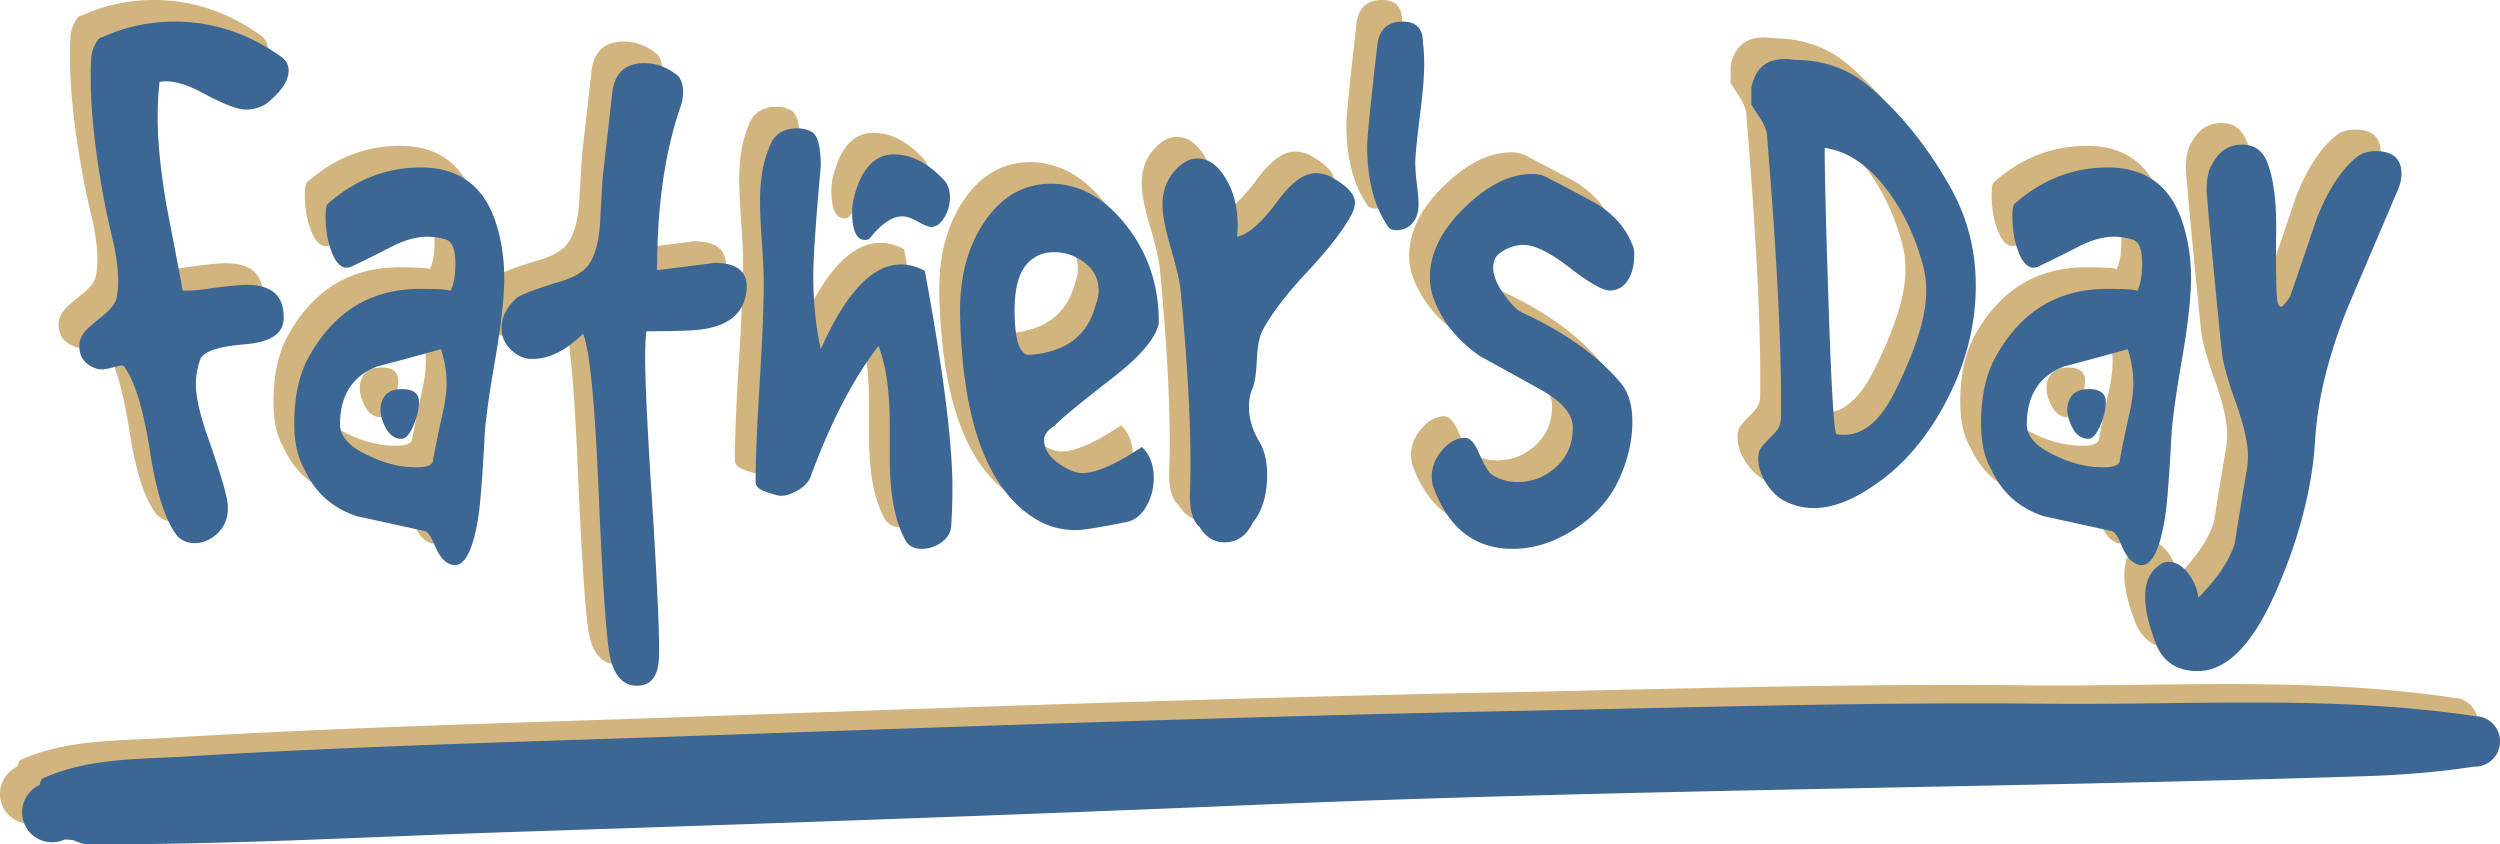 <svg xmlns="http://www.w3.org/2000/svg" width="339.003" height="114.495"><path fill="#d2b47e" d="M6.876 111.398c.687.313 1.437.594 2.187.594 19.282.063 38.5-1.062 57.782-1.687 33.437-1.094 66.718-2.25 100.187-3.657 50.406-2.125 100.594-2.28 151-3.906 4.844-.156 9.656-.562 14.438-1.281 1.906.062 3.5-1.438 3.53-3.344a3.382 3.382 0 0 0-3.343-3.5c-19.125-2.875-38.625-1.5-57.906-1.687-23.438-.25-46.844.468-70.281.937-36.47.719-72.844 2-109.344 3.281-24.375.875-48.563 1.438-72.969 2.938-6.531.375-13.281.219-19.375 2.969-.25.125-.312.593-.437.906-2.032.937-2.907 3.375-1.97 5.406.938 2.031 3.376 2.906 5.407 1.969l1.094.062m4.633-86.093c-1.59-8.18-2.239-14.918-1.957-20.223 0-.59.172-1.234.511-1.934.34-.699.68-1.05 1.02-1.05A23.623 23.623 0 0 1 20.86 0c5.098 0 9.86 1.547 14.278 4.64.793.516 1.191 1.18 1.191 1.989 0 1.398-1.02 2.91-3.062 4.531a5.153 5.153 0 0 1-2.72.774c-1.132 0-3.058-.739-5.78-2.211-2.434-1.325-4.418-1.84-5.95-1.547a45.062 45.062 0 0 0-.254 4.863c0 3.242.395 7.184 1.192 11.824a3619.04 3619.04 0 0 1 2.207 11.602c.793.074 2.156-.04 4.082-.332 2.21-.293 3.738-.442 4.59-.442 3.457 0 5.125 1.547 5.015 4.641-.058 1.988-1.785 3.133-5.187 3.426-3.68.293-5.723.976-6.117 2.043a9.573 9.573 0 0 0-.598 3.37c0 1.766.57 4.235 1.703 7.403 1.356 3.906 2.152 6.446 2.379 7.625.168.59.254 1.18.254 1.77 0 1.398-.469 2.543-1.402 3.426-.934.882-1.97 1.324-3.102 1.324-.965 0-1.758-.332-2.379-.996-1.59-2.059-2.808-5.836-3.656-11.325-.852-5.488-1.957-9.261-3.317-11.328-.113-.293-.312-.441-.593-.441-.117 0-.582.113-1.403.332-.824.223-1.46.258-1.914.11-1.586-.512-2.379-1.544-2.379-3.094 0-.512.157-1.028.47-1.547.308-.516 1.175-1.325 2.589-2.43 1.191-.957 1.855-1.805 2-2.54.14-.737.21-1.51.21-2.323 0-1.325-.198-2.98-.593-4.973a144.916 144.916 0 0 1-1.105-4.86m42.152 35.137c-2.207 0-4.418-.55-6.629-1.656-2.55-1.176-3.797-2.613-3.742-4.308.059-3.907 1.758-6.485 5.102-7.735a468.147 468.147 0 0 0 8.585-2.324c.508 1.547.766 3.098.766 4.64 0 1.329-.258 3.024-.766 5.087-.566 2.652-.937 4.492-1.105 5.523-.172.516-.906.773-2.21.773zM58.845 73.7c1.476 0 2.55-2.246 3.234-6.738.281-1.988.563-5.746.848-11.27.168-2.207.68-5.746 1.53-10.609.735-4.418 1.103-7.844 1.103-10.277 0-2.946-.45-5.672-1.36-8.176-1.7-4.567-5.015-6.852-9.945-6.852-4.703 0-8.922 1.657-12.664 4.973-.172.223-.254.812-.254 1.77 0 1.546.226 2.984.68 4.308.566 1.695 1.304 2.543 2.21 2.543.227 0 .48-.074.766-.223a176.64 176.64 0 0 0 5.227-2.597c1.785-.918 3.414-1.383 4.886-1.383.852 0 1.7.133 2.551.39.848.258 1.274 1.344 1.274 3.258 0 1.621-.227 2.875-.68 3.758.113-.219-1.246-.332-4.078-.332-6.574 0-11.563 2.985-14.961 8.953-1.418 2.43-2.125 5.524-2.125 9.282 0 2.578.453 4.64 1.36 6.187 1.417 3.168 3.796 5.305 7.14 6.406 3.058.668 6.09 1.328 9.094 1.992.398 0 .82.516 1.277 1.547.508 1.25 1.004 2.078 1.484 2.485.485.402.95.605 1.403.605zm-7.137-23.863c-1.703 0-2.664.773-2.89 2.32-.114.883.097 1.84.636 2.871.54 1.032 1.258 1.547 2.168 1.547.566 0 1.102-.59 1.613-1.765.512-1.18.766-2.25.766-3.207 0-1.176-.766-1.766-2.293-1.766m27.18-28.513c.285-2.504.707-6.262 1.277-11.27.223-2.945 1.7-4.421 4.418-4.421 1.644 0 3.172.59 4.59 1.77.68.882.82 2.136.426 3.757-2.211 6.188-3.317 13.703-3.317 22.54 5.383-.66 7.961-.993 7.735-.993 2.949 0 4.421 1.07 4.421 3.203 0 .442-.058.922-.171 1.438-.567 2.355-2.38 3.793-5.438 4.308-1.078.223-3.742.332-7.992.332-.113.813-.168 2.028-.168 3.645 0 3.539.367 10.867 1.105 21.992.621 10.387.88 16.61.766 18.672-.117 2.504-1.105 3.758-2.977 3.758-1.757 0-2.949-1.18-3.57-3.535-.512-1.844-1.047-9.286-1.617-22.32-.508-12.45-1.219-19.743-2.125-21.88-2.324 2.285-4.617 3.426-6.883 3.426-1.02 0-1.926-.367-2.719-1.105-.964-.809-1.445-1.84-1.445-3.094 0-1.547.734-2.945 2.207-4.2.738-.44 2.524-1.105 5.356-1.988 2.21-.59 3.683-1.472 4.421-2.652.735-1.18 1.188-2.945 1.36-5.305.113-2.062.226-4.09.34-6.078m35.636 8.289c-1.191 0-1.785-1.254-1.785-3.758 0-.882.14-1.765.426-2.652 1.016-3.46 2.777-5.195 5.266-5.195 2.324 0 4.562 1.144 6.718 3.426.567.593.848 1.402.848 2.433 0 .957-.254 1.86-.762 2.707-.511.848-1.11 1.27-1.785 1.27-.34 0-.937-.239-1.785-.719-.852-.477-1.563-.715-2.129-.715-1.36 0-2.832.992-4.418 2.98a.859.859 0 0 1-.594.223zM100.2 48.953c-.367 5.965-.55 10.457-.55 13.477 0 .52.367.922 1.105 1.218a15 15 0 0 0 1.699.551c.68.223 1.531.074 2.547-.441 1.02-.516 1.703-1.14 2.043-1.88 2.719-7.44 5.805-13.405 9.266-17.901 1.019 2.582 1.527 6.152 1.527 10.718v4.422c0 5.156.765 8.985 2.297 11.492.453.586 1.133.883 2.039.883.96 0 1.855-.297 2.676-.883.824-.59 1.261-1.328 1.32-2.21a77.88 77.88 0 0 0 .168-5.192c0-6.117-1.246-15.914-3.738-29.395-1.079-.59-2.153-.882-3.23-.882-3.856 0-7.481 3.828-10.88 11.488-.683-3.02-1.02-6.371-1.02-10.055 0-2.281.337-7.218 1.02-14.804 0-2.434-.367-3.942-1.105-4.532a3.958 3.958 0 0 0-2.04-.554c-2.042 0-3.347.922-3.91 2.765-.796 1.914-1.19 4.274-1.19 7.07 0 1.254.085 3.13.253 5.637.172 2.504.258 4.344.258 5.524 0 3.023-.184 7.515-.555 13.484m34.567-9.836c0-3.535.82-5.855 2.464-6.96.793-.59 1.758-.887 2.891-.887 1.531 0 2.918.48 4.164 1.437 1.246.957 1.871 2.211 1.871 3.758 0 .59-.113 1.176-.34 1.765-1.078 4.348-4.14 6.668-9.18 6.965-1.25-.148-1.87-2.175-1.87-6.078zm3.144 28.508c1.531.883 3.258 1.324 5.184 1.324.965 0 3.257-.367 6.886-1.105 1.075-.219 1.954-.918 2.637-2.098.68-1.176 1.016-2.469 1.016-3.867 0-1.766-.535-3.168-1.614-4.2-3.511 2.36-6.203 3.536-8.074 3.536-.965 0-2.07-.461-3.316-1.38-1.246-.92-1.867-1.968-1.867-3.151 0-.66.48-1.286 1.445-1.875.508-.664 3.086-2.801 7.734-6.41 3.739-2.872 5.864-5.34 6.375-7.403.055-5.082-1.402-9.523-4.379-13.316-2.976-3.793-6.39-5.692-10.242-5.692-3.625 0-6.601 1.676-8.926 5.028-2.324 3.351-3.457 7.53-3.398 12.543.281 14.808 3.793 24.164 10.54 28.066m19.37-31.16c-.113-1.18-.566-3.133-1.36-5.86-.737-2.503-1.105-4.418-1.105-5.742 0-1.77.512-3.261 1.528-4.476 1.02-1.215 2.097-1.825 3.234-1.825 1.473 0 2.746.903 3.824 2.708 1.074 1.804 1.614 3.921 1.614 6.355 0 .516-.028 1.031-.086 1.543 1.472-.293 3.257-1.84 5.355-4.637 1.926-2.652 3.684-3.98 5.27-3.98.566 0 1.164.113 1.785.332 2.379 1.254 3.57 2.469 3.57 3.648 0 .59-.2 1.215-.594 1.88-1.078 1.987-3.047 4.51-5.91 7.566-2.86 3.058-4.887 5.73-6.074 8.011-.398.813-.64 2.137-.723 3.977-.086 1.844-.285 3.113-.597 3.816-.309.7-.465 1.528-.465 2.485 0 1.546.453 3.093 1.36 4.64.734 1.18 1.105 2.688 1.105 4.531 0 2.727-.653 4.899-1.957 6.52-.848 1.766-2.125 2.652-3.825 2.652-1.418 0-2.55-.703-3.398-2.101-.965-.809-1.39-2.465-1.277-4.973.226-6.555-.196-15.578-1.274-27.07m31.836-17.903c-.058.739 0 1.805.168 3.208.172 1.398.258 2.355.258 2.87 0 .883-.145 1.583-.426 2.102-.57 1.031-1.445 1.543-2.637 1.543-.566 0-.964-.219-1.191-.66-1.813-2.727-2.719-6.297-2.719-10.719 0-1.18.453-5.71 1.36-13.594.226-2.207 1.39-3.312 3.488-3.312 1.812 0 2.719.957 2.719 2.871a22.7 22.7 0 0 1 .168 2.875c0 1.547-.168 3.684-.508 6.406-.399 3.168-.625 5.305-.68 6.41m18.199 2.762a295.704 295.704 0 0 1 6.461 3.426c2.32 1.473 3.907 3.316 4.758 5.527.172.293.254.7.254 1.215 0 2.063-.535 3.535-1.613 4.418a2.826 2.826 0 0 1-1.7.555c-.964 0-2.777-1.031-5.44-3.094-2.665-2.062-4.759-3.094-6.29-3.094-1.133 0-2.238.407-3.316 1.215-.512.442-.766 1.067-.766 1.88 0 1.03.469 2.21 1.402 3.534.938 1.328 1.774 2.172 2.508 2.54 5.895 2.726 10.371 5.933 13.434 9.613 1.02 1.253 1.527 2.988 1.527 5.195 0 2.582-.61 5.195-1.828 7.844-1.219 2.656-3.203 4.882-5.95 6.687-2.75 1.805-5.566 2.707-8.456 2.707-5.098 0-8.672-2.762-10.711-8.285-.168-.441-.254-.957-.254-1.55 0-1.25.453-2.41 1.36-3.481.905-1.067 1.87-1.637 2.89-1.711.793-.145 1.5.515 2.125 1.988.738 1.695 1.332 2.692 1.785 2.984 1.02.665 2.18.993 3.484.993 1.985 0 3.727-.68 5.227-2.043 1.504-1.36 2.254-3.149 2.254-5.36 0-1.691-1.305-3.312-3.91-4.863a968.063 968.063 0 0 0-8.586-4.75c-3.059-2.062-5.184-4.676-6.375-7.844a8.567 8.567 0 0 1-.508-2.875c0-3.316 1.613-6.52 4.844-9.613 3.058-2.945 6.062-4.422 9.011-4.422.903 0 1.7.223 2.38.664m37.808 16.578c-.34-10.465-.508-17.386-.508-20.777 3.059.445 5.836 2.285 8.328 5.527 2.211 2.871 3.856 6.262 4.93 10.164.34 1.18.512 2.434.512 3.758 0 3.387-1.418 7.918-4.25 13.59-1.926 3.906-4.223 5.86-6.887 5.86-.34 0-.68-.02-1.02-.055-.34-.04-.707-6.059-1.105-18.067zm-1.953 28.067c2.32 0 4.87-.922 7.648-2.762 4.024-2.578 7.367-6.336 10.031-11.273 2.833-5.23 4.25-10.606 4.25-16.133 0-4.79-1.132-9.207-3.402-13.262-3.058-5.45-6.687-9.98-10.879-13.59-2.832-2.504-6.289-3.758-10.37-3.758a7.304 7.304 0 0 0-1.274-.109c-2.492 0-3.996 1.29-4.504 3.867v2.32l1.36 2.102c.507.883.765 1.582.765 2.098 1.414 17.238 2.039 30.093 1.87 38.566-.058.735-.483 1.473-1.276 2.207-.965.961-1.5 1.606-1.614 1.934a3.239 3.239 0 0 0-.172 1.05c0 1.18.383 2.34 1.149 3.481.765 1.14 1.629 1.934 2.59 2.379a8.514 8.514 0 0 0 3.828.883m39.219-5.528c-2.211 0-4.418-.55-6.63-1.656-2.55-1.176-3.796-2.613-3.738-4.308.055-3.907 1.754-6.485 5.098-7.735a468.169 468.169 0 0 0 8.586-2.324c.508 1.547.762 3.098.762 4.64 0 1.329-.254 3.024-.762 5.087-.57 2.652-.938 4.492-1.106 5.523-.171.516-.906.773-2.21.773zm5.183 13.258c1.477 0 2.55-2.246 3.23-6.738.286-1.988.567-5.746.852-11.27.172-2.207.68-5.746 1.531-10.609.735-4.418 1.106-7.844 1.106-10.277 0-2.946-.457-5.672-1.363-8.176-1.7-4.567-5.016-6.852-9.946-6.852-4.703 0-8.925 1.657-12.664 4.973-.168.223-.254.812-.254 1.77 0 1.546.227 2.984.68 4.308.566 1.695 1.305 2.543 2.211 2.543.223 0 .48-.074.766-.223a179.64 179.64 0 0 0 5.226-2.597c1.785-.918 3.414-1.383 4.887-1.383.848 0 1.7.133 2.55.39.848.258 1.274 1.344 1.274 3.258 0 1.621-.226 2.875-.68 3.758.114-.219-1.246-.332-4.078-.332-6.574 0-11.562 2.985-14.96 8.953-1.419 2.43-2.126 5.524-2.126 9.282 0 2.578.453 4.64 1.36 6.187 1.418 3.168 3.797 5.305 7.14 6.406 3.059.668 6.09 1.328 9.094 1.992.399 0 .824.516 1.274 1.547.511 1.25 1.007 2.078 1.488 2.485.484.402.949.605 1.402.605zm-7.14-23.863c-1.7 0-2.66.773-2.887 2.32-.113.883.097 1.84.637 2.871.539 1.032 1.261 1.547 2.167 1.547.567 0 1.106-.59 1.614-1.765.511-1.18.765-2.25.765-3.207 0-1.176-.765-1.766-2.296-1.766"/><path fill="#d2b47e" d="m296.74 26.96-.34-3.976c0-1.695.253-2.91.765-3.648.906-1.766 2.266-2.652 4.078-2.652 1.7 0 2.86.886 3.484 2.652.797 2.21 1.165 5.266 1.106 9.172-.055 5.012 0 8.14.172 9.394.11.516.281.774.508.774.168 0 .566-.442 1.191-1.328 1.246-3.61 2.465-7.18 3.656-10.72 1.586-3.976 3.457-6.776 5.61-8.398.62-.44 1.414-.66 2.379-.66 2.32 0 3.484 1.028 3.484 3.09 0 .594-.14 1.254-.426 1.992-2.324 5.453-4.644 10.903-6.969 16.352-2.605 6.558-4.054 12.562-4.336 18.012-.394 6.043-1.984 12.375-4.757 19.004-3.29 8.03-7 12.046-11.137 12.046-2.832 0-4.73-1.254-5.695-3.757-.961-2.504-1.442-4.606-1.442-6.301 0-1.914.594-3.313 1.781-4.196.458-.37.91-.554 1.364-.554.96 0 1.84.496 2.633 1.492a6.795 6.795 0 0 1 1.445 3.371c2.605-2.652 4.25-5.117 4.93-7.402a789.1 789.1 0 0 1 1.613-9.836c.113-.66.172-1.324.172-1.988 0-1.766-.567-4.235-1.7-7.403-1.136-3.168-1.757-5.488-1.87-6.96-.395-3.833-.965-9.688-1.7-17.571"/><path fill="#3c6694" d="M14.325 28.234c-1.59-8.18-2.242-14.918-1.957-20.222 0-.59.172-1.235.512-1.934.34-.7.68-1.05 1.02-1.05a23.606 23.606 0 0 1 9.773-2.098c5.101 0 9.86 1.547 14.281 4.64.793.516 1.188 1.18 1.188 1.989 0 1.398-1.02 2.91-3.06 4.53a5.163 5.163 0 0 1-2.718.774c-1.137 0-3.062-.738-5.781-2.21-2.434-1.325-4.418-1.844-5.95-1.548a44.064 44.064 0 0 0-.253 4.86c0 3.246.394 7.187 1.187 11.828a2517.92 2517.92 0 0 1 2.211 11.602c.793.074 2.153-.04 4.082-.333 2.207-.292 3.739-.44 4.59-.44 3.453 0 5.125 1.546 5.012 4.64-.055 1.988-1.785 3.129-5.184 3.422-3.683.296-5.722.98-6.12 2.046a9.66 9.66 0 0 0-.595 3.372c0 1.765.567 4.234 1.7 7.402 1.359 3.906 2.152 6.45 2.379 7.625.171.59.257 1.18.257 1.766 0 1.402-.468 2.542-1.402 3.43-.937.882-1.969 1.323-3.105 1.323-.961 0-1.758-.328-2.38-.996-1.585-2.062-2.804-5.836-3.652-11.324-.851-5.488-1.957-9.266-3.316-11.328-.113-.293-.313-.441-.598-.441-.113 0-.578.113-1.402.332-.82.222-1.457.257-1.91.109-1.586-.512-2.38-1.547-2.38-3.094 0-.515.157-1.031.466-1.547.312-.515 1.175-1.324 2.593-2.43 1.188-.956 1.856-1.804 1.997-2.542a12 12 0 0 0 .214-2.32c0-1.325-.199-2.981-.597-4.973a157.723 157.723 0 0 1-1.102-4.86m42.152 35.137c-2.21 0-4.421-.55-6.628-1.656-2.551-1.176-3.801-2.613-3.743-4.309.059-3.906 1.758-6.484 5.102-7.734a468.19 468.19 0 0 0 8.586-2.324c.508 1.547.762 3.097.762 4.644 0 1.324-.254 3.02-.762 5.082-.57 2.653-.938 4.492-1.106 5.524-.171.515-.91.773-2.21.773zm5.184 13.258c1.473 0 2.55-2.246 3.23-6.738.282-1.989.567-5.746.852-11.27.168-2.21.68-5.746 1.531-10.61.735-4.417 1.102-7.843 1.102-10.273 0-2.949-.453-5.676-1.36-8.18-1.699-4.566-5.015-6.851-9.945-6.851-4.703 0-8.926 1.66-12.664 4.973-.172.222-.254.812-.254 1.77 0 1.546.223 2.984.68 4.308.566 1.695 1.3 2.543 2.207 2.543.227 0 .484-.074.766-.223a182.764 182.764 0 0 0 5.226-2.594c1.785-.922 3.418-1.386 4.89-1.386.848 0 1.7.132 2.552.39.847.258 1.273 1.344 1.273 3.258 0 1.621-.227 2.875-.68 3.758.114-.219-1.246-.332-4.082-.332-6.57 0-11.558 2.984-14.957 8.95-1.418 2.433-2.125 5.526-2.125 9.284 0 2.578.45 4.64 1.36 6.188 1.414 3.168 3.797 5.3 7.14 6.406 3.059.664 6.09 1.328 9.094 1.992.395 0 .82.516 1.273 1.547.512 1.25 1.008 2.078 1.489 2.484.48.403.949.606 1.402.606zm-7.14-23.863c-1.7 0-2.665.773-2.891 2.32-.113.883.101 1.84.637 2.871.539 1.031 1.261 1.547 2.168 1.547.566 0 1.105-.59 1.617-1.766.508-1.18.765-2.25.765-3.207 0-1.176-.765-1.765-2.297-1.765m27.184-28.512c.281-2.504.707-6.262 1.273-11.27.227-2.949 1.7-4.422 4.422-4.422 1.641 0 3.172.59 4.59 1.77.68.883.82 2.137.426 3.758-2.211 6.187-3.316 13.703-3.316 22.539 5.382-.66 7.96-.992 7.734-.992 2.945 0 4.422 1.07 4.422 3.203 0 .441-.059.922-.172 1.437-.566 2.356-2.379 3.793-5.441 4.309-1.075.223-3.739.332-7.989.332-.113.812-.168 2.027-.168 3.644 0 3.54.367 10.868 1.102 21.993.625 10.386.879 16.61.765 18.672-.113 2.503-1.105 3.757-2.976 3.757-1.754 0-2.945-1.18-3.57-3.535-.508-1.844-1.047-9.285-1.614-22.32-.511-12.45-1.218-19.742-2.125-21.879-2.324 2.285-4.617 3.426-6.886 3.426-1.016 0-1.926-.367-2.72-1.106-.96-.808-1.444-1.84-1.444-3.093 0-1.547.738-2.946 2.21-4.2.739-.441 2.524-1.105 5.356-1.988 2.21-.59 3.684-1.473 4.422-2.652.734-1.18 1.187-2.95 1.36-5.305.109-2.062.226-4.09.339-6.078m35.633 8.289c-1.188 0-1.785-1.254-1.785-3.758 0-.883.144-1.77.425-2.652 1.02-3.461 2.778-5.196 5.27-5.196 2.324 0 4.563 1.145 6.715 3.43.566.59.851 1.399.851 2.43 0 .957-.257 1.863-.765 2.707-.512.848-1.106 1.27-1.785 1.27-.34 0-.934-.239-1.786-.72-.851-.476-1.558-.718-2.125-.718-1.359 0-2.835.996-4.421 2.988a.885.885 0 0 1-.594.219zm-14.32 19.336c-.368 5.969-.555 10.46-.555 13.484 0 .516.37.922 1.105 1.215.567.219 1.133.402 1.7.55.683.224 1.53.075 2.55-.44 1.02-.516 1.7-1.145 2.04-1.88 2.722-7.437 5.808-13.406 9.265-17.902 1.02 2.582 1.531 6.153 1.531 10.719v4.422c0 5.156.766 8.988 2.297 11.492.453.586 1.129.883 2.04.883.96 0 1.855-.297 2.675-.883.824-.59 1.262-1.328 1.32-2.21.11-1.696.168-3.427.168-5.192 0-6.117-1.246-15.914-3.738-29.395-1.078-.59-2.156-.883-3.23-.883-3.856 0-7.481 3.828-10.883 11.489-.68-3.02-1.02-6.371-1.02-10.055 0-2.281.34-7.219 1.02-14.805 0-2.433-.367-3.941-1.102-4.531a3.962 3.962 0 0 0-2.043-.555c-2.039 0-3.344.922-3.91 2.766-.793 1.914-1.187 4.27-1.187 7.07 0 1.254.082 3.133.253 5.637.172 2.504.254 4.344.254 5.523 0 3.024-.183 7.516-.55 13.48m34.566-9.831c0-3.535.82-5.86 2.465-6.961.793-.59 1.754-.887 2.887-.887 1.53 0 2.917.48 4.167 1.438 1.247.957 1.868 2.21 1.868 3.758 0 .59-.114 1.18-.34 1.765-1.074 4.348-4.137 6.668-9.18 6.961-1.246-.144-1.867-2.172-1.867-6.074zm3.144 28.508c1.528.882 3.258 1.324 5.184 1.324.965 0 3.258-.367 6.887-1.102 1.074-.222 1.953-.922 2.633-2.101a7.611 7.611 0 0 0 1.02-3.867c0-1.766-.54-3.168-1.614-4.2-3.516 2.36-6.207 3.536-8.074 3.536-.965 0-2.07-.461-3.317-1.38-1.246-.921-1.867-1.968-1.867-3.152 0-.66.48-1.285 1.445-1.875.508-.664 3.086-2.8 7.735-6.41 3.738-2.875 5.863-5.34 6.37-7.402.06-5.082-1.402-9.524-4.374-13.317-2.977-3.793-6.39-5.691-10.242-5.691-3.63 0-6.602 1.676-8.926 5.027-2.324 3.352-3.457 7.532-3.402 12.543.285 14.805 3.796 24.164 10.542 28.067m19.372-31.16c-.118-1.18-.567-3.133-1.36-5.86-.738-2.504-1.105-4.418-1.105-5.742 0-1.77.508-3.262 1.527-4.477 1.02-1.214 2.098-1.824 3.23-1.824 1.473 0 2.75.903 3.825 2.707 1.078 1.805 1.617 3.922 1.617 6.356 0 .515-.031 1.03-.086 1.543 1.473-.293 3.258-1.84 5.356-4.637 1.925-2.652 3.68-3.977 5.269-3.977.566 0 1.16.11 1.785.328 2.38 1.254 3.57 2.47 3.57 3.649 0 .59-.199 1.215-.597 1.875-1.074 1.992-3.047 4.516-5.906 7.574-2.86 3.055-4.887 5.727-6.075 8.008-.398.812-.64 2.137-.726 3.977-.086 1.843-.281 3.113-.594 3.812-.312.703-.465 1.531-.465 2.488 0 1.547.453 3.094 1.36 4.64.734 1.18 1.101 2.692 1.101 4.532 0 2.727-.652 4.899-1.953 6.52-.852 1.765-2.125 2.652-3.824 2.652-1.418 0-2.55-.703-3.403-2.102-.96-.808-1.386-2.464-1.273-4.972.227-6.555-.2-15.578-1.273-27.07m31.831-17.903c-.054.735 0 1.805.172 3.207.168 1.399.254 2.356.254 2.871 0 .883-.14 1.582-.425 2.098-.567 1.035-1.446 1.547-2.633 1.547-.57 0-.965-.219-1.192-.66-1.812-2.727-2.718-6.301-2.718-10.72 0-1.179.453-5.71 1.359-13.593.227-2.207 1.387-3.312 3.484-3.312 1.813 0 2.723.957 2.723 2.87.113.884.168 1.84.168 2.876 0 1.547-.168 3.683-.508 6.406-.398 3.168-.625 5.305-.683 6.41m18.203 2.762a271.629 271.629 0 0 1 6.457 3.426c2.324 1.472 3.91 3.316 4.761 5.527.168.293.254.7.254 1.215 0 2.062-.539 3.535-1.613 4.418a2.83 2.83 0 0 1-1.703.555c-.961 0-2.773-1.032-5.438-3.094-2.664-2.063-4.761-3.094-6.292-3.094-1.133 0-2.235.406-3.313 1.215-.512.441-.766 1.07-.766 1.879 0 1.031.47 2.21 1.403 3.535.933 1.328 1.773 2.172 2.508 2.539 5.894 2.727 10.37 5.934 13.43 9.617 1.019 1.25 1.53 2.985 1.53 5.192 0 2.578-.609 5.195-1.828 7.847-1.218 2.649-3.203 4.88-5.949 6.684-2.75 1.805-5.57 2.707-8.457 2.707-5.101 0-8.672-2.762-10.71-8.285-.173-.442-.255-.961-.255-1.551 0-1.25.45-2.41 1.36-3.477.906-1.07 1.867-1.64 2.89-1.714.793-.149 1.5.515 2.125 1.988.735 1.695 1.328 2.691 1.782 2.984 1.023.664 2.183.996 3.488.996 1.98 0 3.722-.683 5.226-2.047 1.5-1.359 2.254-3.148 2.254-5.359 0-1.691-1.304-3.316-3.91-4.863a967.949 967.949 0 0 0-8.586-4.75c-3.062-2.063-5.183-4.676-6.375-7.844a8.573 8.573 0 0 1-.512-2.875c0-3.316 1.618-6.52 4.848-9.613 3.059-2.946 6.063-4.422 9.008-4.422.906 0 1.7.222 2.383.664m37.808 16.578c-.34-10.46-.511-17.387-.511-20.777 3.062.441 5.836 2.285 8.332 5.527 2.21 2.871 3.851 6.262 4.93 10.164.34 1.18.507 2.434.507 3.758 0 3.387-1.414 7.918-4.246 13.59-1.93 3.906-4.227 5.86-6.887 5.86-.34 0-.68-.02-1.02-.06-.339-.035-.71-6.054-1.105-18.062zm-1.957 28.063c2.325 0 4.875-.918 7.653-2.758 4.023-2.578 7.367-6.336 10.03-11.274 2.833-5.23 4.25-10.605 4.25-16.133 0-4.789-1.136-9.207-3.401-13.261-3.059-5.45-6.688-9.98-10.88-13.59-2.835-2.504-6.288-3.758-10.37-3.758a6.936 6.936 0 0 0-1.274-.11c-2.492 0-3.996 1.29-4.504 3.868v2.32s.453.7 1.356 2.102c.511.883.765 1.582.765 2.097 1.418 17.239 2.043 30.094 1.871 38.563-.054.738-.48 1.476-1.273 2.21-.965.958-1.504 1.606-1.617 1.938-.114.328-.168.68-.168 1.047 0 1.18.379 2.34 1.144 3.48.766 1.145 1.633 1.934 2.594 2.376a8.498 8.498 0 0 0 3.824.883m39.223-5.524c-2.211 0-4.422-.55-6.629-1.656-2.55-1.176-3.8-2.613-3.742-4.309.055-3.906 1.758-6.484 5.098-7.734a468.494 468.494 0 0 0 8.59-2.324c.507 1.547.761 3.097.761 4.644 0 1.324-.254 3.02-.762 5.082-.57 2.653-.937 4.492-1.105 5.524-.172.515-.91.773-2.211.773zm5.184 13.258c1.472 0 2.55-2.246 3.23-6.738.285-1.989.566-5.746.852-11.27.168-2.21.68-5.746 1.527-10.61.738-4.417 1.105-7.843 1.105-10.273 0-2.949-.453-5.676-1.359-8.18-1.7-4.566-5.016-6.851-9.945-6.851-4.703 0-8.926 1.66-12.664 4.973-.172.222-.254.812-.254 1.77 0 1.546.226 2.984.676 4.308.57 1.695 1.304 2.543 2.214 2.543.223 0 .48-.074.762-.223a188.18 188.18 0 0 0 5.227-2.594c1.785-.922 3.418-1.386 4.89-1.386.848 0 1.7.132 2.551.39.848.258 1.273 1.344 1.273 3.258 0 1.621-.226 2.875-.68 3.758.114-.219-1.245-.332-4.081-.332-6.57 0-11.559 2.984-14.957 8.95-1.418 2.433-2.125 5.526-2.125 9.284 0 2.578.449 4.64 1.36 6.188 1.413 3.168 3.796 5.3 7.14 6.406 3.058.664 6.09 1.328 9.093 1.992.399 0 .82.516 1.274 1.547.512 1.25 1.008 2.078 1.488 2.484.48.403.95.606 1.403.606zm-7.141-23.863c-1.7 0-2.664.773-2.887 2.32-.117.883.098 1.84.637 2.871.535 1.031 1.258 1.547 2.168 1.547.566 0 1.101-.59 1.613-1.766.512-1.18.766-2.25.766-3.207 0-1.176-.766-1.765-2.297-1.765"/><path fill="#3c6694" d="M299.552 29.89a999.812 999.812 0 0 1-.336-3.98c0-1.691.254-2.906.761-3.644.907-1.766 2.27-2.653 4.083-2.653 1.699 0 2.859.887 3.484 2.653.793 2.21 1.16 5.27 1.105 9.171-.058 5.012 0 8.141.168 9.395.114.516.285.773.512.773.168 0 .566-.44 1.188-1.328 1.25-3.609 2.468-7.18 3.656-10.718 1.586-3.977 3.457-6.778 5.61-8.399.624-.441 1.417-.664 2.382-.664 2.32 0 3.484 1.035 3.484 3.094 0 .59-.144 1.254-.425 1.992-2.325 5.453-4.649 10.902-6.97 16.352-2.605 6.558-4.054 12.562-4.335 18.015-.399 6.04-1.984 12.371-4.762 19.004-3.285 8.027-6.996 12.043-11.133 12.043-2.832 0-4.73-1.254-5.695-3.758-.96-2.504-1.445-4.605-1.445-6.3 0-1.915.597-3.313 1.785-4.196.453-.37.91-.555 1.36-.555.964 0 1.843.497 2.636 1.493a6.795 6.795 0 0 1 1.445 3.37c2.606-2.652 4.25-5.12 4.93-7.402a722.97 722.97 0 0 1 1.613-9.836c.114-.66.172-1.324.172-1.988 0-1.765-.57-4.234-1.703-7.402s-1.754-5.488-1.867-6.961c-.399-3.832-.965-9.688-1.703-17.57M9.876 113.898c.687.313 1.437.594 2.187.594 19.282.063 38.5-1.062 57.782-1.687 33.437-1.094 66.718-2.25 100.187-3.657 50.406-2.125 100.594-2.28 151-3.906 4.844-.156 9.656-.562 14.438-1.281 1.906.062 3.5-1.438 3.53-3.344a3.382 3.382 0 0 0-3.343-3.5c-19.125-2.875-38.625-1.5-57.906-1.687-23.438-.25-46.844.468-70.281.937-36.47.719-72.844 2-109.344 3.281-24.375.875-48.563 1.438-72.969 2.938-6.531.375-13.281.219-19.375 2.969-.25.125-.312.593-.437.906-2.032.937-2.907 3.375-1.97 5.406.938 2.031 3.376 2.906 5.407 1.969l1.094.062"/></svg>

